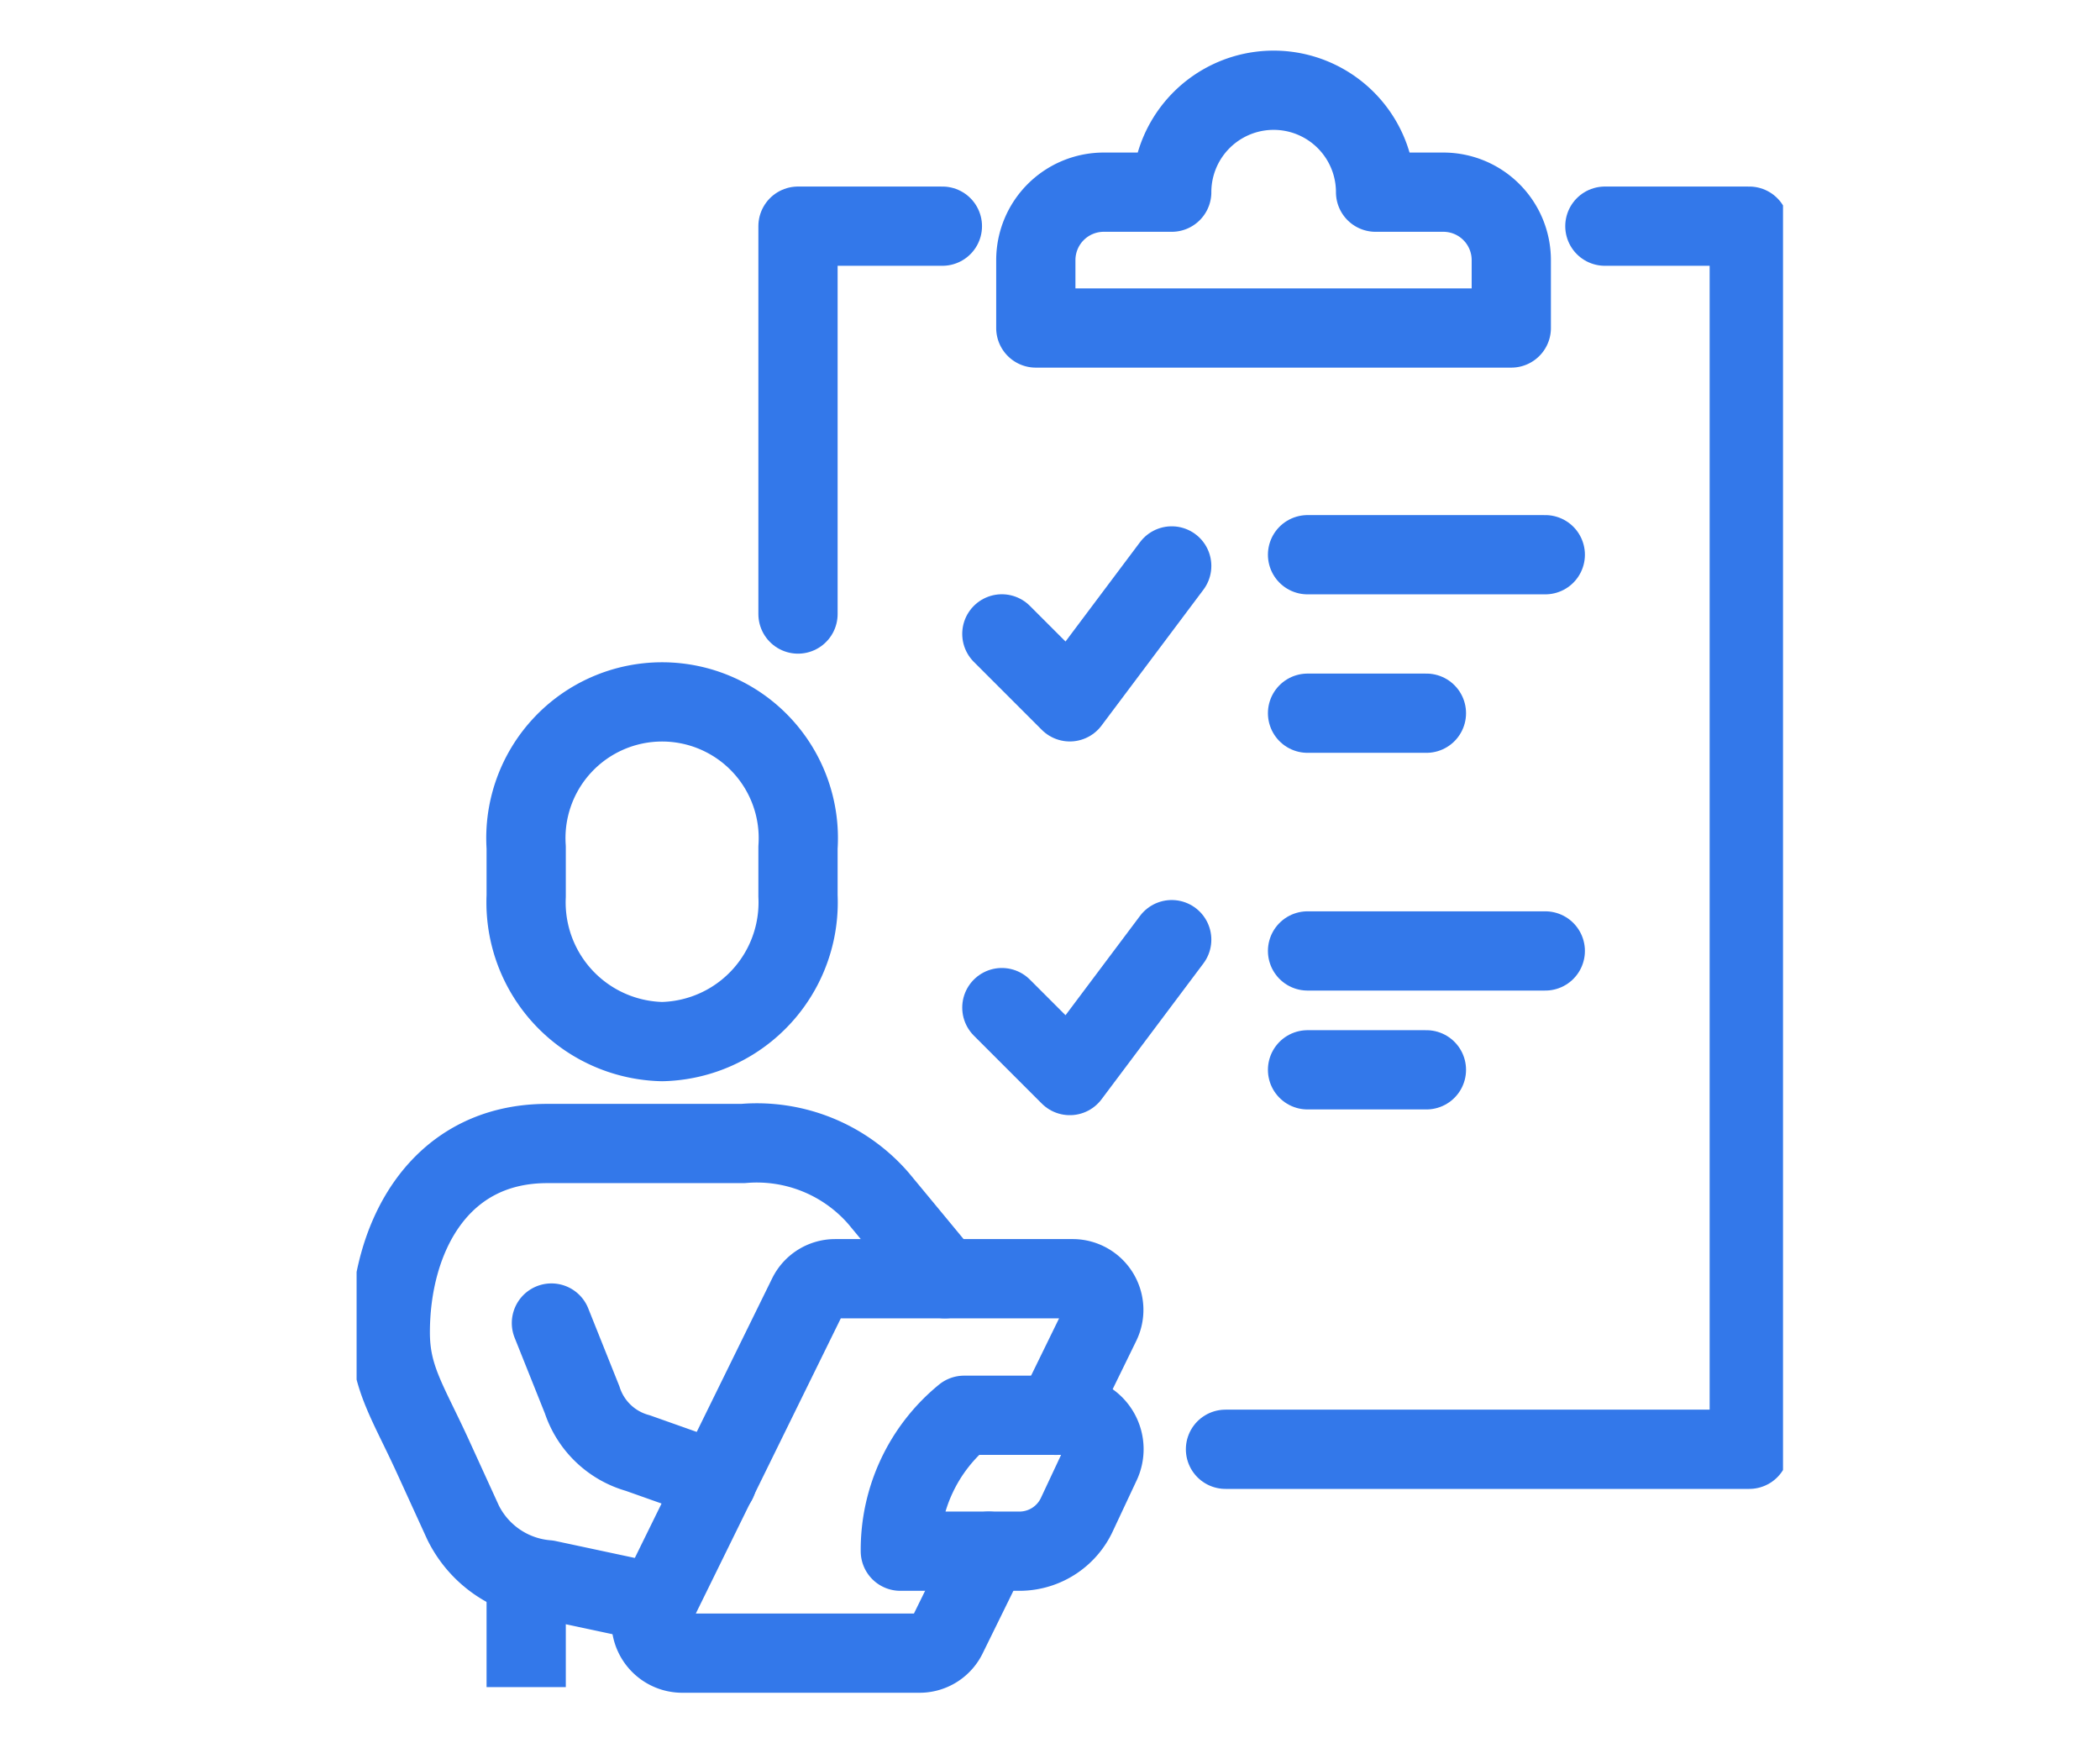 <svg xmlns="http://www.w3.org/2000/svg" xmlns:xlink="http://www.w3.org/1999/xlink" width="53" height="44" viewBox="0 0 53 44">
  <defs>
    <clipPath id="clip-path">
      <rect id="Rectangle_59" data-name="Rectangle 59" width="36" height="42" transform="translate(0.007 -0.421)" fill="none" stroke="#3378ea" stroke-width="2"/>
    </clipPath>
    <clipPath id="clip-Personal_Service">
      <rect width="53" height="44"/>
    </clipPath>
  </defs>
  <g id="Personal_Service" data-name="Personal Service" clip-path="url(#clip-Personal_Service)">
    <g id="Group_32" data-name="Group 32" transform="translate(8.993 1.421)">
      <g id="Group_31" data-name="Group 31" clip-path="url(#clip-path)">
        <path id="Path_49" data-name="Path 49" d="M43.43,160.575a3.514,3.514,0,0,0,3.43-3.675v-1.226a3.438,3.438,0,1,0-6.86,0V156.9A3.514,3.514,0,0,0,43.43,160.575Z" transform="translate(-35.713 -135.708)" fill="none" stroke="#3378ea" stroke-linecap="round" stroke-linejoin="round" stroke-width="2"/>
        <path id="Path_50" data-name="Path 50" d="M14.724,267.6l-2.758-.589a2.605,2.605,0,0,1-2.13-1.447L9.1,263.953c-.645-1.419-1.1-2.028-1.1-3.183C8,258.353,9.236,256,11.96,256H16.9a4.066,4.066,0,0,1,3.422,1.385c.865,1.043,1.676,2.027,1.676,2.027" transform="translate(-7.143 -228.561)" fill="none" stroke="#3378ea" stroke-linecap="round" stroke-linejoin="round" stroke-width="2"/>
        <path id="Path_51" data-name="Path 51" d="M45.9,298.276l.775,1.938a2.058,2.058,0,0,0,1.406,1.344l2,.709" transform="translate(-40.976 -266.306)" fill="none" stroke="#3378ea" stroke-linecap="round" stroke-linejoin="round" stroke-width="2"/>
        <path id="Path_52" data-name="Path 52" d="M131.038,323.43h-3.027a4.38,4.38,0,0,1,1.609-3.43h2.72a.857.857,0,0,1,.719,1.241l-.582,1.241A1.6,1.6,0,0,1,131.038,323.43Z" transform="translate(-114.281 -285.702)" fill="none" stroke="#3378ea" stroke-linecap="round" stroke-linejoin="round" stroke-width="2"/>
        <path id="Path_53" data-name="Path 53" d="M79.635,291.282l1.128-2.308a.787.787,0,0,0-.692-1.14H74.065a.772.772,0,0,0-.692.435l-3.868,7.875a.787.787,0,0,0,.692,1.14H76.2a.772.772,0,0,0,.692-.435l1.05-2.137" transform="translate(-61.982 -256.983)" fill="none" stroke="#3378ea" stroke-linecap="round" stroke-linejoin="round" stroke-width="2"/>
        <line id="Line_36" data-name="Line 36" y2="2.809" transform="translate(4.287 38.349)" fill="none" stroke="#3378ea" stroke-linejoin="round" stroke-width="2"/>
        <line id="Line_37" data-name="Line 37" x2="6" transform="translate(24.007 12.579)" fill="none" stroke="#3378ea" stroke-linecap="round" stroke-linejoin="round" stroke-width="2"/>
        <line id="Line_38" data-name="Line 38" x2="3" transform="translate(24.007 16.579)" fill="none" stroke="#3378ea" stroke-linecap="round" stroke-linejoin="round" stroke-width="2"/>
        <path id="Path_54" data-name="Path 54" d="M152,121.715l1.715,1.715,2.572-3.43" transform="translate(-135.708 -107.138)" fill="none" stroke="#3378ea" stroke-linecap="round" stroke-linejoin="round" stroke-width="2"/>
        <line id="Line_39" data-name="Line 39" x2="6" transform="translate(24.007 22.579)" fill="none" stroke="#3378ea" stroke-linecap="round" stroke-linejoin="round" stroke-width="2"/>
        <line id="Line_40" data-name="Line 40" x2="3" transform="translate(24.007 25.579)" fill="none" stroke="#3378ea" stroke-linecap="round" stroke-linejoin="round" stroke-width="2"/>
        <path id="Path_55" data-name="Path 55" d="M152,209.715l1.715,1.715,2.572-3.43" transform="translate(-135.708 -185.706)" fill="none" stroke="#3378ea" stroke-linecap="round" stroke-linejoin="round" stroke-width="2"/>
        <path id="Path_56" data-name="Path 56" d="M107.644,40H104v9.789" transform="translate(-92.853 -35.713)" fill="none" stroke="#3378ea" stroke-linecap="round" stroke-linejoin="round" stroke-width="2"/>
        <path id="Path_57" data-name="Path 57" d="M204.666,70.869h13.219V40h-3.644" transform="translate(-182.73 -35.713)" fill="none" stroke="#3378ea" stroke-linecap="round" stroke-linejoin="round" stroke-width="2"/>
        <path id="Path_58" data-name="Path 58" d="M168.575,10.572a2.572,2.572,0,0,0-5.145,0h-1.715A1.715,1.715,0,0,0,160,12.287V14h12V12.287a1.715,1.715,0,0,0-1.715-1.715Z" transform="translate(-142.851 -7.143)" fill="none" stroke="#3378ea" stroke-linecap="round" stroke-linejoin="round" stroke-width="2"/>
      </g>
    </g>
  </g>
</svg>
